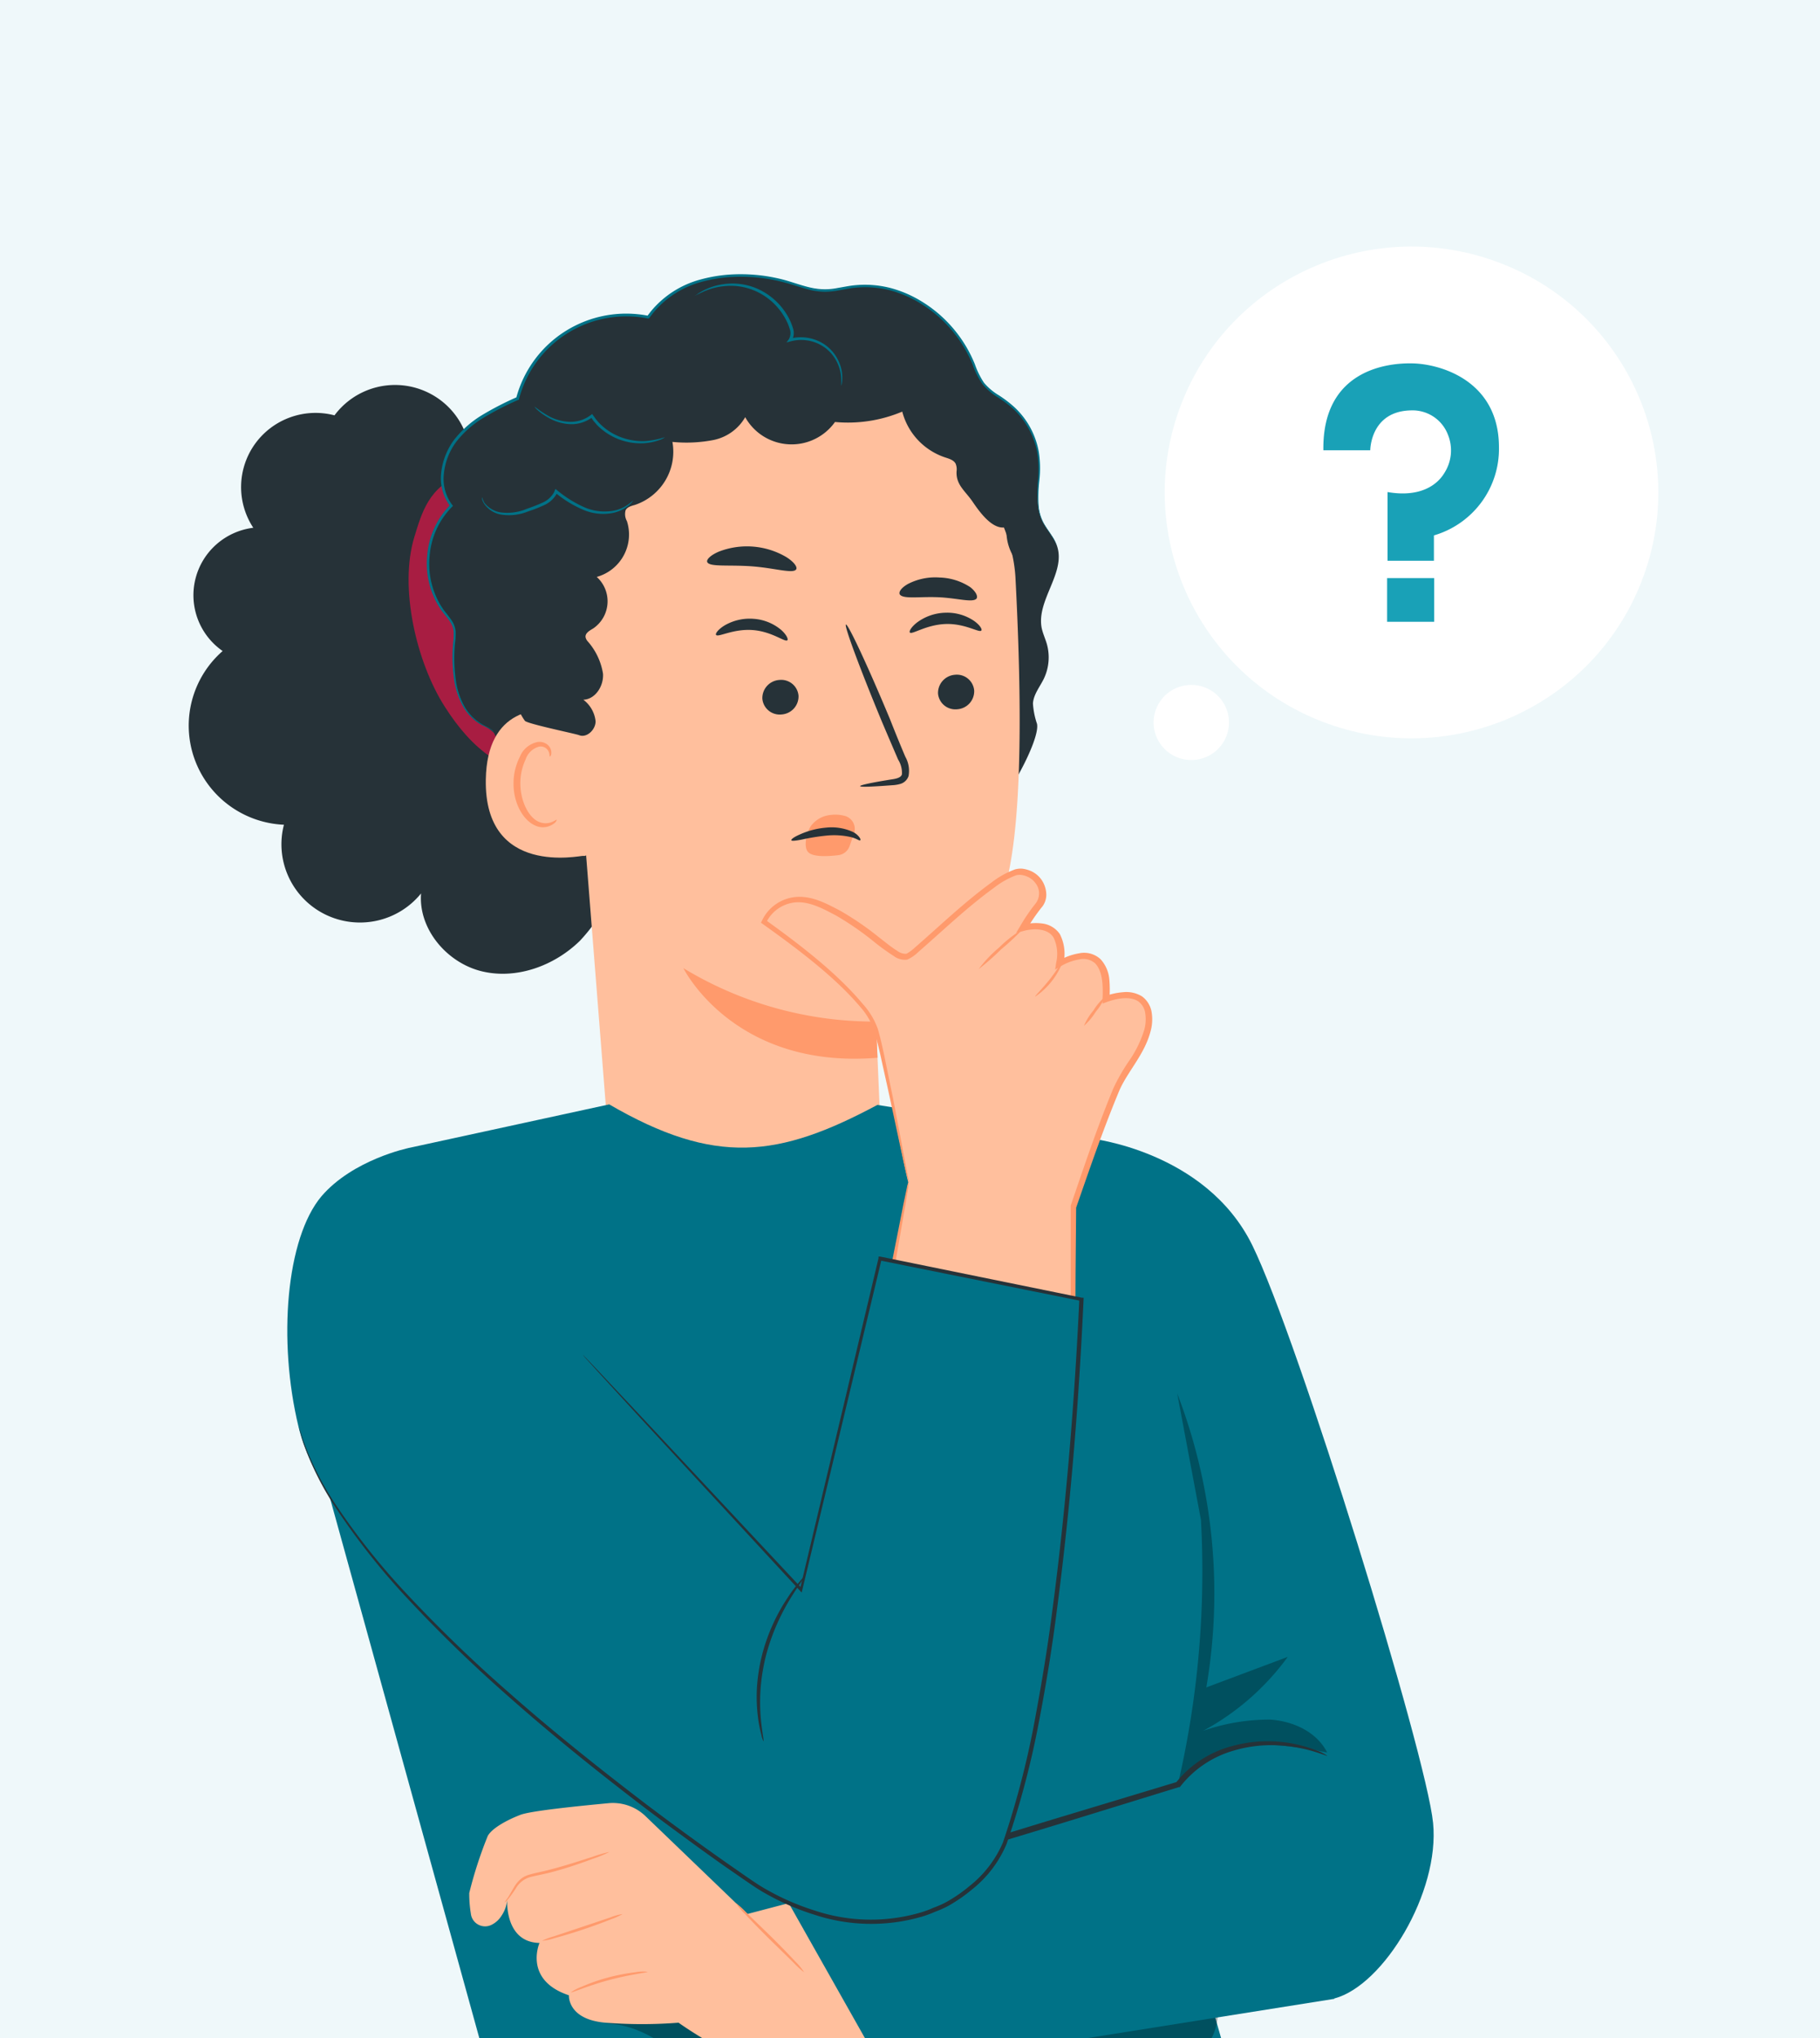 <svg width="310" height="347" viewBox="0 0 310 347" fill="none" xmlns="http://www.w3.org/2000/svg"><rect x="0" y="0" width="310" height="347" fill="#808080" stroke="none"/><g clip-path="url(#a)"><path fill="#fff" d="M0 0h310v347H0z"/><path fill="#EFF8FA" d="M0 0h310v347H0z"/><mask id="b" style="mask-type:alpha" maskUnits="userSpaceOnUse" x="-33" y="-14" width="405" height="375"><path d="M371.967 178.964c0 60.454-38.919 110.895-91.838 143.243C239.763 346.877 191.258 361 145.657 361c-35.001 0-66.47-9.756-92.883-26.694C-.323 300.267-33 237.207-33 166.043-33 59.475 61.586-14 166.959-14c152.592.008 205.008 86.404 205.008 192.964z" fill="#EFF8FA"/></mask><g mask="url(#b)"><path d="M225.246 122.861c-21.646-8.347-32.398-32.587-24.015-54.141 8.383-21.554 32.726-32.26 54.372-23.913 21.646 8.347 32.398 32.587 24.015 54.141-8.383 21.554-32.726 32.26-54.372 23.913z" fill="#fff"/><path d="M225.409 76.66h7.986s0-6.678 6.968-6.795a6.466 6.466 0 0 1 3.785 1.056 6.417 6.417 0 0 1 2.465 3.05 7.098 7.098 0 0 1-.561 6.497c-1.305 2.221-4.319 4.235-9.708 3.3v11.694h7.894v-4.314a15.412 15.412 0 0 0 8.084-5.633 15.303 15.303 0 0 0 2.995-9.361c0-11.63-10.439-14.293-14.954-14.293-3.497-.052-15.163.78-14.954 14.8zM244.278 98.411h-8.012v7.445h8.012v-7.445z" fill="#19A1B7"/><path d="M196.492 122.994c0 1.265.376 2.501 1.082 3.552a6.407 6.407 0 0 0 2.881 2.354 6.44 6.44 0 0 0 6.997-1.385 6.374 6.374 0 0 0 1.391-6.967 6.395 6.395 0 0 0-2.364-2.869 6.443 6.443 0 0 0-8.107.795 6.379 6.379 0 0 0-1.88 4.52z" fill="#fff"/><path d="M106.351 125.671c-1.018-10.135-2.61-20.321-6.264-29.806-3.653-9.486-9.826-18.308-18.45-23.791l-2.22 2.053a12.785 12.785 0 0 0-3.915-5.631A12.891 12.891 0 0 0 62.4 66.5a12.832 12.832 0 0 0-5.426 4.209c-2.48-.65-5.1-.535-7.514.329a12.679 12.679 0 0 0-6.006 4.508 12.59 12.59 0 0 0-.312 14.302 11.65 11.65 0 0 0-6.284 2.829 11.568 11.568 0 0 0-3.57 5.876 11.53 11.53 0 0 0 .403 6.856 11.587 11.587 0 0 0 4.232 5.423 16.88 16.88 0 0 0-5.223 8.415 16.823 16.823 0 0 0 .406 9.884A16.899 16.899 0 0 0 39 137.095a17.014 17.014 0 0 0 9.362 3.311 13.265 13.265 0 0 0 .772 8.833 13.346 13.346 0 0 0 6.17 6.393 13.429 13.429 0 0 0 8.834 1.119 13.386 13.386 0 0 0 7.581-4.651c-.47 6.067 4.398 11.81 10.335 13.253 5.937 1.442 12.396-.949 16.728-5.198a28.947 28.947 0 0 0 7.634-16.267 72.635 72.635 0 0 0-.065-18.217z" fill="#263238"/><path d="M78.938 80.753c-5.925 1.91-7.125 6.679-8.365 10.668-2.61 8.563.327 21.244 5.142 28.819 4.814 7.575 10.1 11.421 19.012 12.707l.86-40.799-16.65-11.395z" fill="#A81D42"/><path d="M75.597 104.141a14.065 14.065 0 0 1 1.305-18.06c-2.61-3.249-1.67-8.251.965-11.46 2.636-3.21 6.525-5.055 10.335-6.796 2.075-9.485 12.775-16.163 22.261-13.89 4.894-7.185 15.424-8.263 23.854-5.873a22.803 22.803 0 0 0 6.263 1.3 38.428 38.428 0 0 0 4.671-.65c8.574-1.143 17.094 4.86 20.435 12.811a15.78 15.78 0 0 0 1.827 3.703 21.129 21.129 0 0 0 4.293 3.444 13.666 13.666 0 0 1 3.712 4.475c.9 1.74 1.415 3.653 1.507 5.608.144 3.313-.926 6.834.483 9.849.705 1.507 1.971 2.728 2.519 4.3 1.592 4.56-3.484 9.212-2.61 13.955.196.962.626 1.858.9 2.807a8.427 8.427 0 0 1-.522 5.886c-.678 1.39-1.761 2.676-1.853 4.222.077 1.178.309 2.34.692 3.457.574 2.819-5.546 13.72-7.999 15.254l-73.243.649a13.693 13.693 0 0 1-7.168-4.166 13.594 13.594 0 0 1-3.428-7.528 4.983 4.983 0 0 0-.678-2.676 5.772 5.772 0 0 0-1.997-1.3c-4.724-2.52-5.285-8.965-4.789-14.292a6.677 6.677 0 0 0 0-2.222 8.28 8.28 0 0 0-1.735-2.807z" fill="#263238"/><path d="M96.58 104.297c-.21-12.915 7.92-27.74 20.799-34.055 8.117-3.976 14.445-4.002 18.712-4.509a29.804 29.804 0 0 1 17.277 3.612c4.084 1.014 18.83 14.436 19.599 29.067.849 16.267 1.305 36.16-.809 48.257-4.149 24.336-22.952 27.285-22.952 27.285l1.722 40.423-36.132 29.481-11.04-48.413-7.176-91.148z" fill="#FFBF9D"/><path d="M149.206 173.915a62.742 62.742 0 0 1-32.805-9.095s8.534 17.281 33.066 15.254l-.261-6.159z" fill="#FF9A6C"/><path d="M100.271 127.439c0-1.82-2.035-6.12-3.836-6.419-4.802-.793-13.48-.507-13.688 11.694-.287 16.618 16.102 12.915 16.572 12.993 2.662.52.9-11.993.952-18.268z" fill="#FFBF9D"/><path d="M94.816 139.535c-.078 0-.3.195-.796.403a2.86 2.86 0 0 1-2.166 0c-1.761-.676-3.197-3.482-3.223-6.497a9.512 9.512 0 0 1 .888-4.131 3.33 3.33 0 0 1 .844-1.367 3.36 3.36 0 0 1 1.387-.816 1.465 1.465 0 0 1 1.696.818c.222.468.105.793.196.832.091.039.365-.273.235-.962a1.804 1.804 0 0 0-.64-1.052 2.173 2.173 0 0 0-1.591-.455 4.125 4.125 0 0 0-1.875.861 4.09 4.09 0 0 0-1.218 1.66 9.992 9.992 0 0 0-1.083 4.625c0 3.353 1.722 6.497 4.123 7.251a3.1 3.1 0 0 0 2.61-.403c.613-.364.613-.741.613-.767z" fill="#FF9A6C"/><path d="M176.543 95.956a43.743 43.743 0 0 0-5.872-17.086 35.11 35.11 0 0 0-7.542-10.005 39.753 39.753 0 0 0-9.004-5.418c-8.365-3.898-17.694-7.303-26.724-5.276-4.854 1.092-9.213 3.651-13.454 6.224a50.363 50.363 0 0 0-9.251 6.64 38.113 38.113 0 0 0-5.963 7.952 51.563 51.563 0 0 0-7.438 22.387c-.548 7.913-6.525 14.903-1.892 21.335.352.507 8.65 2.209 9.225 2.443 1.305.532 2.832-.923 2.819-2.365a5.275 5.275 0 0 0-2.088-3.664c2.075-.078 3.484-2.365 3.353-4.418a10.891 10.891 0 0 0-2.609-5.522 1.502 1.502 0 0 1-.366-.715c-.078-.701.718-1.13 1.305-1.481a5.62 5.62 0 0 0 1.706-1.842 5.586 5.586 0 0 0-1.106-6.928 7.517 7.517 0 0 0 4.597-3.662c.479-.887.775-1.86.869-2.863a7.487 7.487 0 0 0-.324-2.973 2.431 2.431 0 0 1-.222-1.858c.274-.546.965-.728 1.566-.897a9.583 9.583 0 0 0 5.208-4.18 9.514 9.514 0 0 0 1.199-6.553c2.312.23 4.646.124 6.929-.311a8.128 8.128 0 0 0 3.159-1.358 8.082 8.082 0 0 0 2.308-2.54 9.022 9.022 0 0 0 3.111 3.262 9.071 9.071 0 0 0 12.182-2.444 23.84 23.84 0 0 0 11.457-1.767 11.16 11.16 0 0 0 2.654 4.82 11.23 11.23 0 0 0 4.64 2.976c.679.221 1.475.442 1.801 1.079.167.411.221.86.157 1.299-.118 2.313 1.474 3.313 2.753 5.197 1.279 1.884 3.51 4.925 5.755 4.275-.248 3.963 1.879 6.835 5.219 8.965l-.117-2.728z" fill="#263238"/><path d="M180 92.902a6.19 6.19 0 0 0-.887-1.754c-.34-.558-.835-1.208-1.305-2.027a7.656 7.656 0 0 1-.901-3.118 23.334 23.334 0 0 1 .118-4.145 18.066 18.066 0 0 0-.091-4.938 13.634 13.634 0 0 0-4.176-7.627 20.095 20.095 0 0 0-2.61-1.988 10.12 10.12 0 0 1-2.544-2.143 13.849 13.849 0 0 1-1.553-3.145 22.318 22.318 0 0 0-10.439-11.473 19.815 19.815 0 0 0-4.006-1.533 17.546 17.546 0 0 0-6.629-.377c-.744.104-1.488.26-2.231.377a10.705 10.705 0 0 1-4.45 0c-1.501-.312-2.962-.858-4.502-1.3a28.589 28.589 0 0 0-4.724-.883 29.245 29.245 0 0 0-4.893-.078 25.512 25.512 0 0 0-4.906.845 16.449 16.449 0 0 0-8.443 5.457l-.626.818.261-.103a19.448 19.448 0 0 0-14.054 2.548 19.302 19.302 0 0 0-8.482 11.445l.13-.156a51.93 51.93 0 0 0-5.871 3.015 17.697 17.697 0 0 0-4.815 4.223 11.51 11.51 0 0 0-2.231 5.717 7.901 7.901 0 0 0 1.552 5.639v-.247a13.786 13.786 0 0 0-3.914 8.51 14.046 14.046 0 0 0 1.67 8.277c.323.577.69 1.129 1.096 1.65.404.507.81.988 1.135 1.495.327.49.528 1.052.587 1.637.024.572.003 1.146-.065 1.715a27.177 27.177 0 0 0 .118 6.315c.225 1.693.77 3.328 1.605 4.82a8.275 8.275 0 0 0 2.61 2.716c.86.571 1.617.805 2.048 1.117.217.148.418.318.6.507a1.727 1.727 0 0 0-.574-.559c-.417-.338-1.174-.585-1.996-1.169a8.206 8.206 0 0 1-2.493-2.703 12.955 12.955 0 0 1-1.513-4.755 26.833 26.833 0 0 1-.078-6.263c.079-.586.105-1.177.078-1.767a3.883 3.883 0 0 0-.613-1.78 18.795 18.795 0 0 0-1.149-1.534 12.197 12.197 0 0 1-1.057-1.611 13.683 13.683 0 0 1-1.592-8.069 13.346 13.346 0 0 1 3.837-8.25l.13-.13-.117-.143a7.37 7.37 0 0 1-1.436-5.34c.199-1.99.944-3.887 2.153-5.484a16.944 16.944 0 0 1 4.698-4.092 50.09 50.09 0 0 1 5.833-2.989h.104v-.117a18.82 18.82 0 0 1 8.24-11.21 18.962 18.962 0 0 1 13.721-2.524h.157l.117-.143.601-.78a15.976 15.976 0 0 1 8.194-5.288c1.57-.43 3.178-.71 4.802-.831a29.56 29.56 0 0 1 4.802.078c1.575.154 3.133.44 4.659.857 1.5.377 2.975.936 4.515 1.3.767.164 1.55.251 2.335.26.771-.012 1.54-.09 2.297-.234l2.218-.39c.728-.09 1.459-.143 2.192-.156a17.999 17.999 0 0 1 4.267.507c1.354.36 2.667.86 3.915 1.494a21.925 21.925 0 0 1 10.256 11.226c.397 1.14.941 2.223 1.618 3.223.739.896 1.62 1.664 2.61 2.273a19.876 19.876 0 0 1 2.61 1.936c.752.688 1.422 1.46 1.996 2.3a13.617 13.617 0 0 1 2.141 5.133c.261 1.606.305 3.24.13 4.859a23.515 23.515 0 0 0 0 4.145 7.76 7.76 0 0 0 .966 3.17c.482.845.991 1.481 1.304 2.014.282.416.535.85.757 1.3.118.272.17.428.183.428z" fill="#007287"/><path d="M118.304 50.388s.444-.247 1.305-.636a11.417 11.417 0 0 1 3.641-1.027c1.87-.215 3.763.076 5.48.845a10.76 10.76 0 0 1 4.959 4.534 8.77 8.77 0 0 1 .822 1.884 2.073 2.073 0 0 1-.143 1.755l-.405.558.679-.182a6.928 6.928 0 0 1 5.219.65 6.64 6.64 0 0 1 2.806 3.105c.392.863.605 1.795.626 2.742v1.04a.816.816 0 0 0 .078-.26c.054-.257.084-.518.092-.78a6.473 6.473 0 0 0-.509-2.859 6.883 6.883 0 0 0-2.884-3.352 7.283 7.283 0 0 0-5.494-.754l.261.377a2.583 2.583 0 0 0 .222-2.17 9.61 9.61 0 0 0-.861-2 11.18 11.18 0 0 0-5.22-4.717 10.66 10.66 0 0 0-5.715-.767 10.47 10.47 0 0 0-3.693 1.209 6.82 6.82 0 0 0-.887.558l-.379.247zM91.045 69.267s.17.234.575.598c.576.5 1.206.936 1.879 1.3a8.09 8.09 0 0 0 3.327 1.026 5.918 5.918 0 0 0 4.15-1.221h-.366l.483.688.561.65a10.339 10.339 0 0 0 3.715 2.468c1.405.543 2.911.774 4.415.676a9.326 9.326 0 0 0 2.609-.571 3.09 3.09 0 0 0 .875-.455 14.756 14.756 0 0 1-3.524.675 10.558 10.558 0 0 1-3.81-.61 9.899 9.899 0 0 1-3.915-2.52c-.182-.209-.378-.417-.535-.624l-.469-.65-.157-.221-.209.169a5.64 5.64 0 0 1-3.81 1.156 7.987 7.987 0 0 1-3.197-.87c-1.683-.91-2.544-1.741-2.597-1.663zM82.095 84.652a.867.867 0 0 0 0 .299c.085.283.208.554.365.805a4.45 4.45 0 0 0 2.675 1.806 8.555 8.555 0 0 0 4.776-.48c.889-.288 1.76-.626 2.61-1.014a4.574 4.574 0 0 0 2.323-2.066l.104-.273-.392.117a19.172 19.172 0 0 0 4.92 3.001 8.672 8.672 0 0 0 4.684.52 6.394 6.394 0 0 0 2.91-1.3c.224-.178.426-.383.601-.61.117-.156.182-.247.169-.26-.013-.013-.3.3-.9.715a6.253 6.253 0 0 1-2.832 1.091 8.62 8.62 0 0 1-4.463-.597 19.83 19.83 0 0 1-4.775-2.963l-.274-.208-.13.325-.08.221a4.118 4.118 0 0 1-2.087 1.832c-.848.403-1.749.715-2.61 1.027a8.528 8.528 0 0 1-4.54.571 4.426 4.426 0 0 1-2.61-1.572 7.32 7.32 0 0 1-.444-.987z" fill="#007287"/><path d="M136.011 118.434a3.072 3.072 0 0 1-.789 2.182 3.096 3.096 0 0 1-2.095 1.014 2.97 2.97 0 0 1-2.944-1.556 2.943 2.943 0 0 1-.331-1.12 3.087 3.087 0 0 1 .793-2.179 3.114 3.114 0 0 1 2.091-1.018 2.976 2.976 0 0 1 2.203.652 2.942 2.942 0 0 1 1.072 2.025zM165.933 117.55a3.076 3.076 0 0 1-.789 2.182 3.103 3.103 0 0 1-2.095 1.015 2.98 2.98 0 0 1-2.199-.648 2.956 2.956 0 0 1-1.076-2.016 3.098 3.098 0 0 1 .797-2.187 3.12 3.12 0 0 1 2.1-1.022 2.975 2.975 0 0 1 2.195.657 2.955 2.955 0 0 1 1.067 2.019zM167.146 107.351c-.365.415-2.766-1.235-6.08-1.118-3.315.117-5.716 1.845-6.081 1.455-.183-.181.183-.909 1.213-1.715a8.461 8.461 0 0 1 4.855-1.663 8.159 8.159 0 0 1 4.854 1.391c1.057.753 1.422 1.468 1.239 1.65zM134.107 109.001c-.405.377-2.61-1.507-5.938-1.741-3.327-.234-5.858 1.299-6.198.831-.156-.194.274-.883 1.396-1.585a8.493 8.493 0 0 1 4.998-1.156 8.142 8.142 0 0 1 4.685 1.884c.913.805 1.252 1.598 1.057 1.767zM146.503 133.831c0-.182 2.022-.611 5.363-1.144.835-.116 1.631-.311 1.762-.883a4.3 4.3 0 0 0-.653-2.495c-.87-2.018-1.775-4.132-2.714-6.34-3.771-9.096-6.524-16.502-6.172-16.645.352-.143 3.732 7.055 7.503 16.112.87 2.217 1.74 4.348 2.61 6.392a4.87 4.87 0 0 1 .548 3.301 2.096 2.096 0 0 1-1.305 1.299 5.936 5.936 0 0 1-1.435.247c-3.406.26-5.494.351-5.507.156z" fill="#263238"/><path d="M141.347 138.755a4.69 4.69 0 0 0-3.21 1.846c-.73 1.039-1.304 3.469-.535 4.404.77.936 3.367.806 5.22.572a2.328 2.328 0 0 0 1.892-1.546l.744-2.131a2.298 2.298 0 0 0-.092-1.782 2.315 2.315 0 0 0-1.344-1.181 6.264 6.264 0 0 0-2.675-.182z" fill="#FF9A6C"/><path d="M135.619 96.917c-.495.819-3.666-.22-7.581-.507-3.915-.285-7.229.156-7.581-.74-.144-.416.548-1.144 1.97-1.754a13.23 13.23 0 0 1 11.548.948c1.292.832 1.866 1.663 1.644 2.053zM166.325 101.92c-.692.727-3.328-.117-6.525-.247-3.197-.13-5.898.351-6.524-.455-.261-.39.183-1.13 1.383-1.806a10.124 10.124 0 0 1 5.402-1.092 9.999 9.999 0 0 1 5.22 1.65c1.005.806 1.305 1.573 1.044 1.95z" fill="#263238"/><path d="M51.846 239.271l31.318 113.198-11 32.483c41.39 18.191 101.232 23.934 148.391 1.182 0 0-16.024-46.775-16.572-55.871-.548-9.095 3.392-62.367-.966-80.194-4.358-17.827-16.859-56.157-16.859-56.157l-36.719-5.808c-16.833 9.004-27.612 10.394-45.671-.091l-34.201 7.432-17.72 43.826z" fill="#007287"/><path d="M185.649 193.795s19.717 2.079 27.651 18.191c7.829 15.955 29.621 86.548 30.795 98.346 1.175 11.798-8.416 27.662-16.794 29.884l-25.406-25.207-21.074 1.858-27.741-128.919 32.569 5.847z" fill="#007287"/><path d="M200.512 237.219a94.641 94.641 0 0 1 4.959 50.05l13.871-5.198a43.136 43.136 0 0 1-14.419 12.591 34.045 34.045 0 0 1 11.47-1.91c3.914.26 7.907 2.118 9.656 5.587-4.541-.832-9.134-1.65-13.741-1.117-4.606.532-9.199 2.598-11.665 6.496a159.87 159.87 0 0 0 3.914-44.97M206.294 334.304l-103.465 10.213c7.464-.156 13.206 6.133 19.652 9.849 11.966 6.886 26.854 4.963 40.451 2.819l33.927-5.314c2.858-.442 5.898-.974 7.999-2.949 3.784-3.534 2.753-9.602 1.436-14.618z" fill="#000" opacity=".3"/><path d="M127.281 325.846l-17.329-16.658a7.97 7.97 0 0 0-2.914-1.796 8.02 8.02 0 0 0-3.402-.413c-4.945.468-13.322 1.3-15.045 2.001-2.48.962-4.815 2.326-5.506 3.561a71.285 71.285 0 0 0-3.158 9.732 20.895 20.895 0 0 0 .274 3.508 2.421 2.421 0 0 0 1.293 1.887 2.445 2.445 0 0 0 2.295-.016 4.161 4.161 0 0 0 1.644-1.533 5.444 5.444 0 0 0 .953-2.885s-.548 7.406 5.507 7.536c0 0-2.78 6.315 5.01 8.914 0 0-.287 4.118 6.238 4.664a79.91 79.91 0 0 0 12.435 0s11.914 8.524 20.317 9.095c8.404.572 27.194-3.105 27.194-3.105l2.27-34.484-38.076 9.992z" fill="#FFBF9D"/><path d="M103.807 315.269a18.05 18.05 0 0 1-2.78 1.156c-1.735.65-4.162 1.521-6.903 2.248-1.37.377-2.74.598-3.914.91a4.182 4.182 0 0 0-2.362 1.923 20.803 20.803 0 0 1-1.305 1.819c-.34.403-.587.572-.6.546.136-.232.289-.453.457-.663.3-.416.639-1.066 1.122-1.871.257-.451.573-.866.94-1.234a3.918 3.918 0 0 1 1.565-.923c1.214-.364 2.519-.572 3.915-.961 2.727-.715 5.154-1.534 6.929-2.092a23.005 23.005 0 0 1 2.936-.858zM106.039 325.846a9.85 9.85 0 0 1-1.931.883 86.897 86.897 0 0 1-4.802 1.754 85.533 85.533 0 0 1-4.894 1.482 8.765 8.765 0 0 1-2.087.441c.636-.312 1.3-.565 1.983-.753l4.841-1.611 4.802-1.611a9.3 9.3 0 0 1 2.088-.585zM110.318 335.682c0 .13-3.014.441-6.628 1.416-3.615.974-6.381 2.222-6.447 2.092a6.545 6.545 0 0 1 1.775-.936 31.313 31.313 0 0 1 4.554-1.598 35.128 35.128 0 0 1 4.737-.909 6.87 6.87 0 0 1 2.009-.065z" fill="#FF9A6C"/><path d="M150.443 352.495l76.858-12.214s-9.239-38.382-22.718-38.382c-1.971 0-70.242 22.089-70.242 22.089l16.102 28.507z" fill="#007287"/><path d="M136.99 335.785a14.701 14.701 0 0 1-1.801-1.637l-4.201-4.106c-1.631-1.624-3.08-3.105-4.098-4.209a10.652 10.652 0 0 1-1.565-1.871 14.693 14.693 0 0 1 1.8 1.637l4.228 4.106c1.631 1.624 3.08 3.105 4.097 4.209.584.564 1.1 1.191 1.54 1.871z" fill="#FF9A6C"/><path d="M134.341 323.988c.333-.018.662-.079.979-.182l2.74-.728 10.021-2.871c8.443-2.469 20.082-5.951 32.909-9.862l19.822-6.107h.156l.118-.156c2.278-2.891 5.408-5 8.951-6.029a22.59 22.59 0 0 1 8.573-.857c1.879.16 3.735.526 5.533 1.091 1.305.403 1.905.689 1.931.637a6.52 6.52 0 0 0-1.827-.923 22.809 22.809 0 0 0-14.445-.727 18.074 18.074 0 0 0-9.551 6.275l.274-.208-19.848 5.99c-12.84 3.898-24.44 7.51-32.831 10.174l-9.917 3.196-2.675.923a3.178 3.178 0 0 0-.913.364z" fill="#263238"/><path d="M154.71 201.279c-.639-2.118-4.254-21.79-5.728-26.363-2.062-6.497-18.895-17.983-18.895-17.983s2.61-6.055 9.8-2.911c8.482 3.729 12.683 10.005 14.823 8.719 2.14-1.286 15.463-14.786 19.104-14.293 3.64.494 4.423 4.145 3.145 5.626a34.344 34.344 0 0 0-2.728 3.898s7.699-2.299 6.212 6.094c0 0 8.755-5.457 7.907 6.042 0 0 5.768-2.339 7.047 1.702 1.278 4.041-2.519 8.732-4.437 11.928-1.918 3.196-8.169 21.751-8.169 21.751l-.078 16.319-30.652-6.262 2.649-14.267z" fill="#FFBF9D"/><path d="M154.709 201.279c-.107.309-.19.626-.247.949-.144.675-.327 1.585-.575 2.728-.482 2.482-1.187 6.003-2.074 10.486v.247h.248l30.625 6.496.496.104v-.519c0-5.029.078-10.525.117-16.32v.143c2.193-6.276 4.463-12.993 7.321-19.854 1.396-3.287 4.306-6.159 5.35-10.148a7.564 7.564 0 0 0 .209-3.118 4.155 4.155 0 0 0-1.658-2.846 5.11 5.11 0 0 0-3.21-.714 11.095 11.095 0 0 0-3.105.688l.744.546a19.22 19.22 0 0 0 0-3.443 5.867 5.867 0 0 0-1.475-3.391 4.12 4.12 0 0 0-3.693-1.014 9.968 9.968 0 0 0-3.51 1.3l.835.558a7.413 7.413 0 0 0-.574-5.119 4.232 4.232 0 0 0-2.988-1.819 8.248 8.248 0 0 0-3.341.234l.64.792a33.357 33.357 0 0 1 2.505-3.677 3.352 3.352 0 0 0 .861-2.442 4.635 4.635 0 0 0-.835-2.391 4.413 4.413 0 0 0-1.983-1.533 5.585 5.585 0 0 0-1.201-.312 3.521 3.521 0 0 0-1.304.117 14.974 14.974 0 0 0-3.993 2.221c-4.789 3.483-8.887 7.472-13.049 11.071-.438.421-.93.783-1.462 1.078a2.387 2.387 0 0 1-1.526-.481c-1.083-.675-2.127-1.546-3.184-2.364a51.146 51.146 0 0 0-6.525-4.47c-2.257-1.182-4.632-2.495-7.307-2.378a7.06 7.06 0 0 0-3.608 1.194 7.024 7.024 0 0 0-2.46 2.886l-.156.325.313.221c6.524 4.651 12.461 9.212 16.624 14.137a12.044 12.044 0 0 1 2.31 3.898c.43 1.442.769 2.871 1.083 4.222.6 2.742 1.161 5.198 1.657 7.523.965 4.483 1.722 8.017 2.257 10.512.274 1.208.483 2.131.653 2.742.072.315.172.624.3.922a7.811 7.811 0 0 0-.17-.948c-.13-.689-.3-1.612-.522-2.768-.469-2.508-1.148-6.055-2.009-10.564l-1.553-7.549c-.3-1.377-.613-2.806-1.044-4.287a12.713 12.713 0 0 0-2.505-4.171c-4.241-5.081-10.1-9.693-16.69-14.423l.157.559a6.147 6.147 0 0 1 5.219-3.508c2.31-.104 4.567 1.117 6.786 2.3a50.273 50.273 0 0 1 6.368 4.404 38.405 38.405 0 0 0 3.379 2.443 3.135 3.135 0 0 0 2.31.611 6.544 6.544 0 0 0 1.879-1.3c4.176-3.625 8.273-7.588 12.957-10.979a14.379 14.379 0 0 1 3.667-2.066c.28-.078.572-.104.861-.078.327.041.648.124.953.247a3.345 3.345 0 0 1 1.514 1.156 2.8 2.8 0 0 1 0 3.496 31.332 31.332 0 0 0-2.61 3.833l-.692 1.156 1.305-.351c1.775-.481 4.124-.429 5.076 1.131a6.47 6.47 0 0 1 .444 4.3l-.17 1.157 1.005-.598a8.902 8.902 0 0 1 3.079-1.13 3.018 3.018 0 0 1 2.767.701c1.305 1.456 1.305 3.898 1.226 5.977v.832l.783-.286c1.736-.624 3.915-1 5.298-.091a2.994 2.994 0 0 1 1.201 2.131 6.681 6.681 0 0 1-.17 2.677 19.052 19.052 0 0 1-2.401 5.041 33.17 33.17 0 0 0-2.871 4.95c-2.871 6.926-5.102 13.656-7.268 19.971v16.567l.509-.416-30.691-6.107.209.299c.783-4.522 1.396-8.069 1.84-10.577.182-1.143.326-2.053.443-2.741.045-.328.054-.659.026-.988z" fill="#FF9A6C"/><path d="M174.205 158.18a41.617 41.617 0 0 1-3.706 3.456 41.696 41.696 0 0 1-3.81 3.353 22.056 22.056 0 0 1 3.484-3.677 21.04 21.04 0 0 1 4.032-3.132zM181.068 163.586a12.533 12.533 0 0 1-4.736 6.08c-.092-.104 1.174-1.299 2.479-2.949 1.305-1.65 2.127-3.183 2.257-3.131zM188.232 169.679c-.41.94-.955 1.815-1.618 2.599a10.136 10.136 0 0 1-1.983 2.352c.402-.941.943-1.817 1.605-2.599a10.126 10.126 0 0 1 1.996-2.352z" fill="#FF9A6C"/><path d="M69.579 195.445l32.961 32.743 33.823 42.267 13.44-56.378 34.371 7.043s-2.427 63.667-13.049 92.538c-2.023 5.496-7.973 9.576-10.622 10.836-16.624 7.796-32.831-4.3-32.831-4.3s-69.315-46.321-76.831-77.323c-3.537-14.644-2.114-32.055 3.914-39.214 5.377-6.263 14.824-8.212 14.824-8.212z" fill="#007287"/><path d="M50.907 242.91s.065.337.261 1c.242.986.551 1.954.927 2.898a50.594 50.594 0 0 0 5.44 10.394 117.975 117.975 0 0 0 11.523 14.553 241.012 241.012 0 0 0 17.63 17.125c6.81 6.042 14.562 12.343 23.082 18.84a521.514 521.514 0 0 0 13.402 9.81l3.549 2.456c1.174.805 2.401 1.663 3.693 2.377a41.828 41.828 0 0 0 8.22 3.574 30.858 30.858 0 0 0 18.412.35c.765-.23 1.515-.508 2.245-.831a17.649 17.649 0 0 0 2.218-.988 26.235 26.235 0 0 0 3.993-2.754 19.506 19.506 0 0 0 5.95-7.796 147.725 147.725 0 0 0 5.22-19.295c1.305-6.64 2.44-13.396 3.314-20.27 2.427-18.346 3.797-36.225 4.58-53.142v-.286h-.274l-34.37-7.003h-.287v.285c-5.089 21.426-9.604 40.474-13.388 56.391l.404-.104-27.403-29.3c-3.21-3.417-5.702-6.054-7.398-7.874l-1.931-2.026c-.431-.455-.666-.676-.666-.676s.196.26.613.727l1.879 2.066 7.308 7.965 27.207 29.43.287.325.104-.429c3.81-15.904 8.39-34.952 13.519-56.352l-.353.221 34.293 6.9-.261-.325c-.796 16.891-2.179 34.757-4.607 53.077-.874 6.874-2.035 13.617-3.288 20.231a150.618 150.618 0 0 1-5.115 19.191 19.02 19.02 0 0 1-5.755 7.484 25.269 25.269 0 0 1-3.914 2.69c-.693.369-1.413.686-2.153.948-.71.325-1.443.598-2.192.819a30.248 30.248 0 0 1-18.034-.325 41.749 41.749 0 0 1-8.103-3.508c-1.305-.715-2.453-1.52-3.654-2.339l-3.51-2.443a475.316 475.316 0 0 1-13.401-9.771c-8.521-6.496-16.272-12.733-23.097-18.749a239.872 239.872 0 0 1-17.668-17.021 118.145 118.145 0 0 1-11.587-14.41 51.394 51.394 0 0 1-5.533-10.251 25.543 25.543 0 0 1-.992-2.872c-.221-.663-.339-.987-.339-.987z" fill="#263238"/><path d="M130.049 296.442c.117 0-.287-1.663-.496-4.327a32.97 32.97 0 0 1 0-4.704c.152-1.907.467-3.797.939-5.652a36.45 36.45 0 0 1 4.111-9.589c1.396-2.287 2.44-3.599 2.348-3.677-.091-.078-.326.273-.822.845a25.19 25.19 0 0 0-1.931 2.598 31.938 31.938 0 0 0-4.358 9.667 30.251 30.251 0 0 0-.914 5.782 27.582 27.582 0 0 0 .157 4.782c.116 1.071.317 2.131.6 3.17.061.386.184.759.366 1.105zM134.797 143.043c0 .169.77.091 1.853-.13a36.314 36.314 0 0 1 4.163-.662 12.84 12.84 0 0 1 4.058.246c1.018.234 1.448.637 1.605.572.156-.065.091-.26-.118-.559a3.089 3.089 0 0 0-1.148-.909 8.745 8.745 0 0 0-4.515-.702 13.65 13.65 0 0 0-4.332 1.105c-1.096.467-1.618.857-1.566 1.039z" fill="#263238"/></g></g><defs><clipPath id="a"><path fill="#fff" d="M0 0h310v347H0z"/></clipPath></defs></svg>